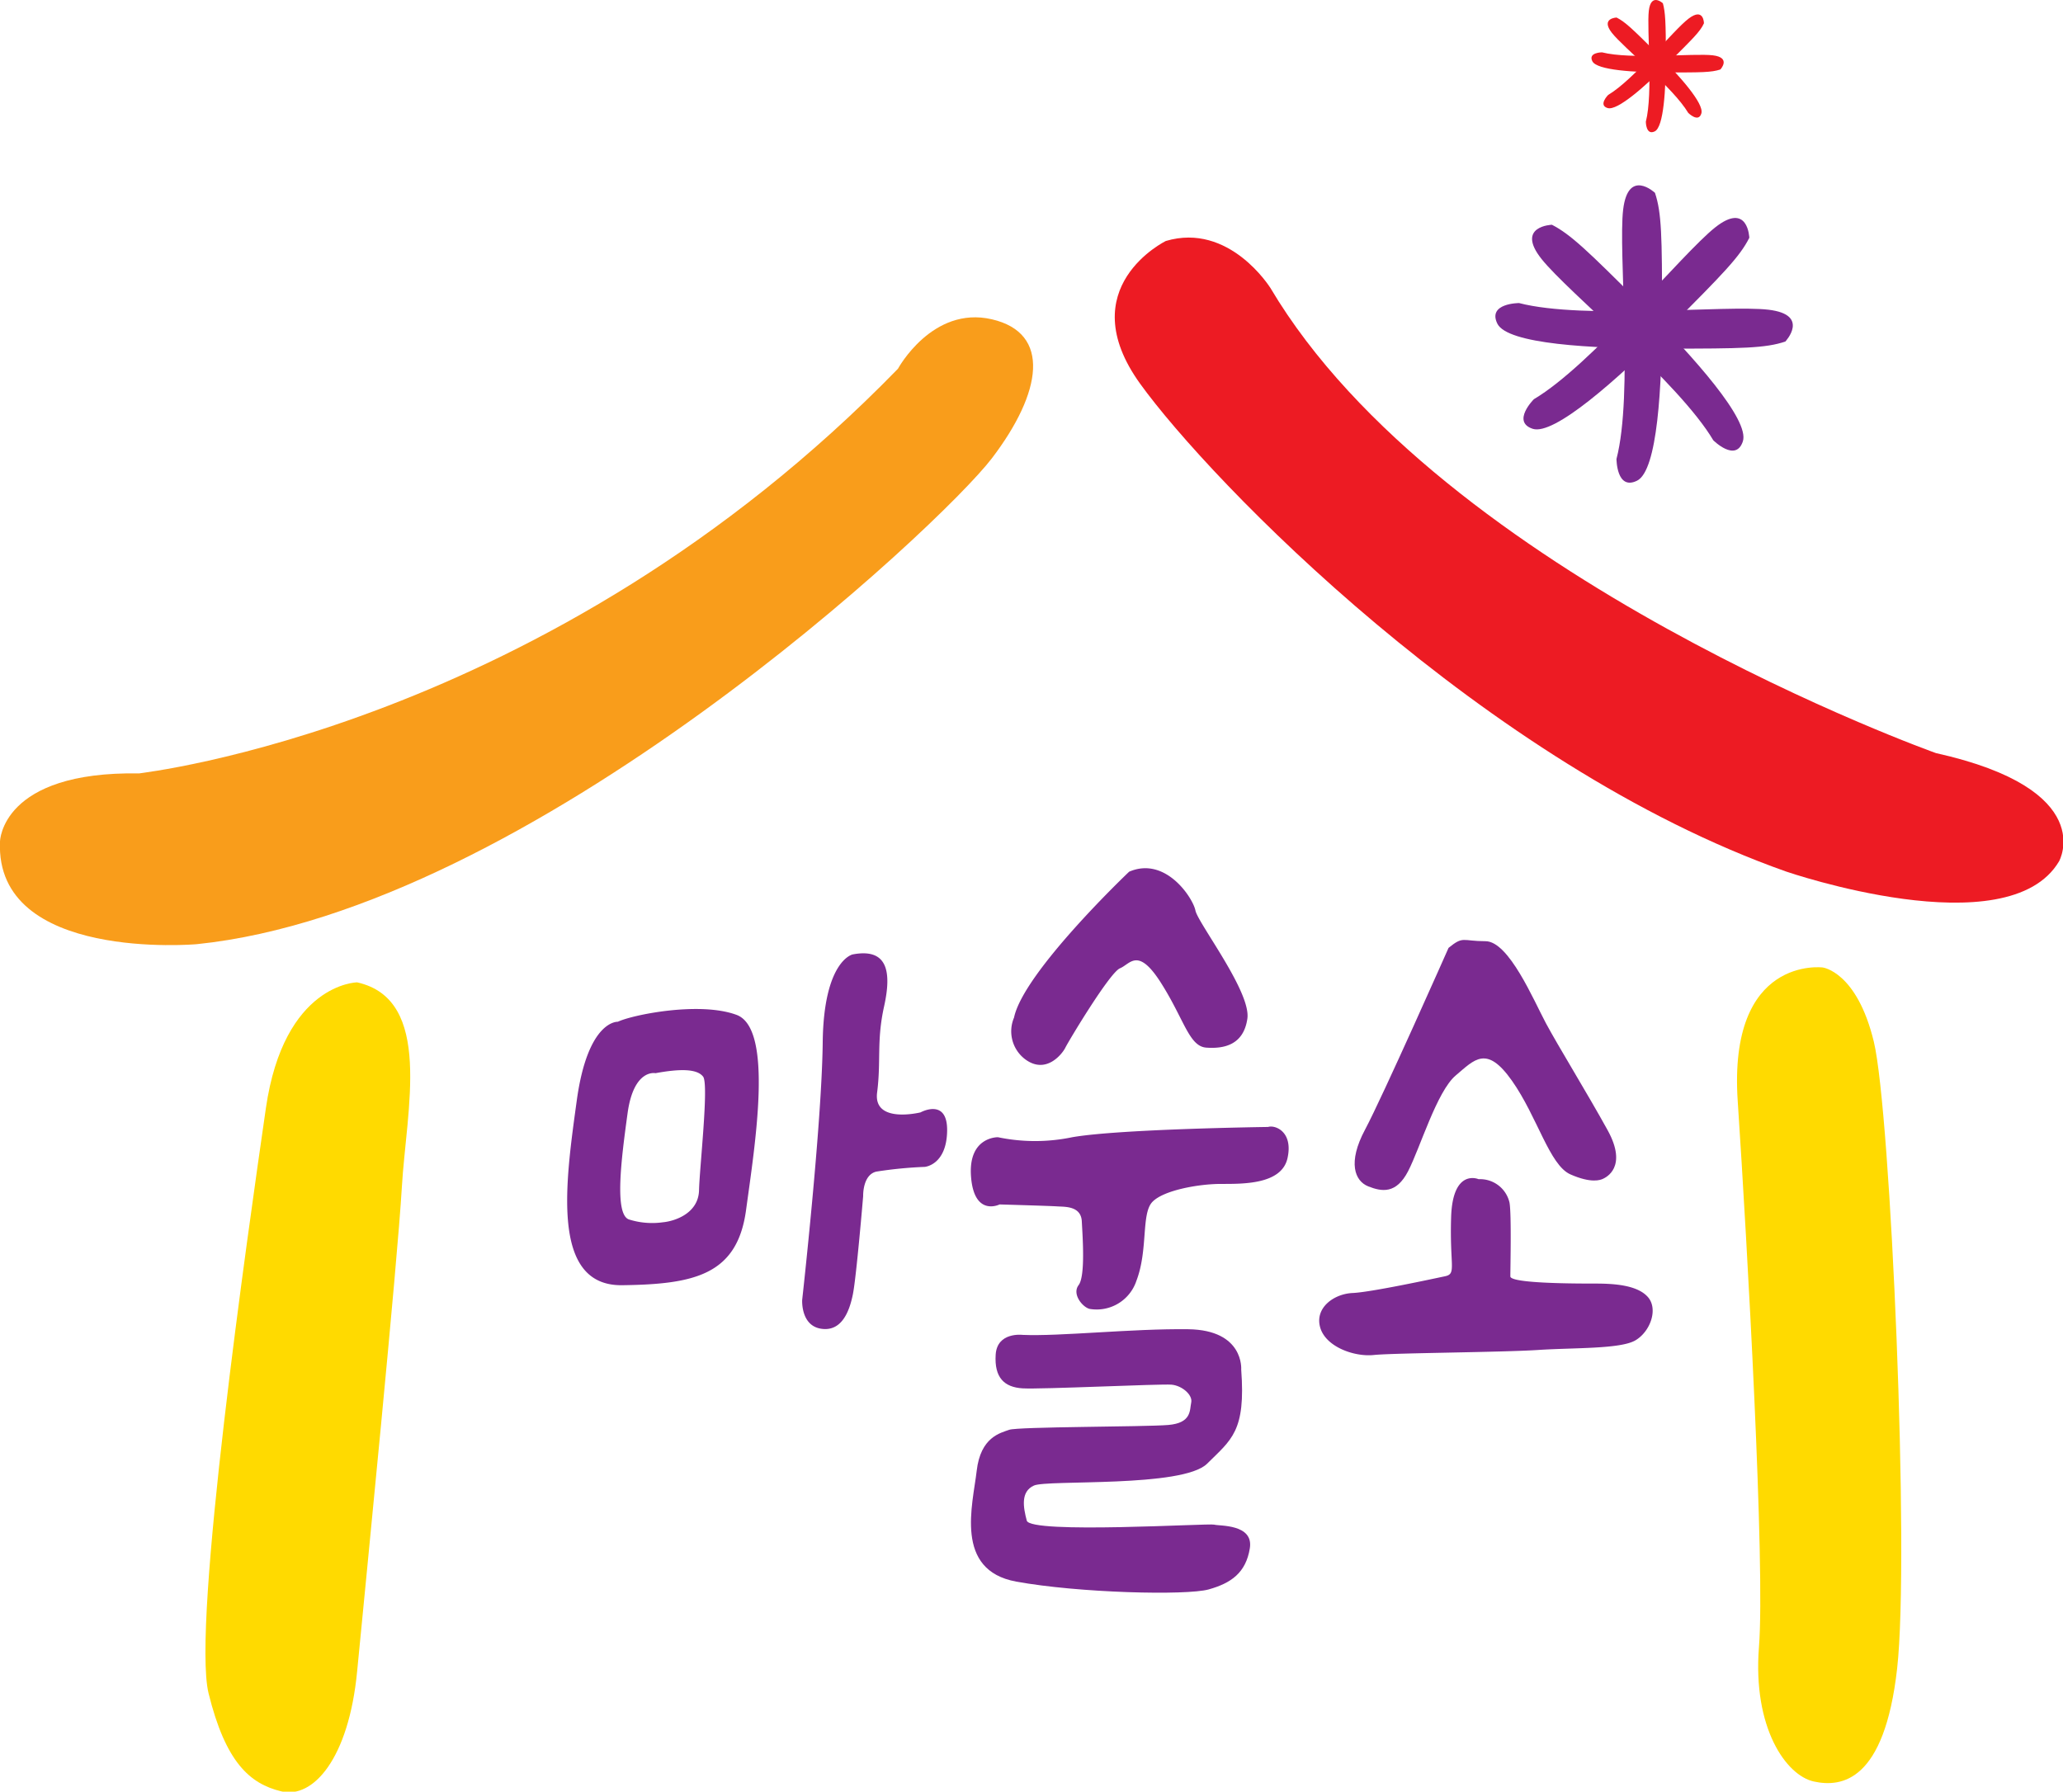<svg id="Layer_1" data-name="Layer 1" xmlns="http://www.w3.org/2000/svg" viewBox="0 0 200.98 174.58"><defs><style>.cls-1{fill:#f99d1b;}.cls-1,.cls-2,.cls-3,.cls-5{fill-rule:evenodd;}.cls-2{fill:#ed1b23;}.cls-3{fill:#ffda00;}.cls-4,.cls-5{fill:#7a2a90;}</style></defs><path class="cls-1" d="M87.48,35.93s3.34-6.16,9.14-4.82,4.92,7.11,0,13.56S51.68,88.67,19.17,92C19.17,92-.51,93.75,0,82c0,0,.1-6.87,13.56-6.64C13.57,75.31,53.28,71.09,87.48,35.93Z"/><path class="cls-2" d="M113.58,23.48S104.3,28,111.08,37.4,144.64,74.54,174,84.92c0,0,21.61,7.45,26.6-1,0,0,3.91-7-12-10.54,0,0-48.11-17.13-64.84-45.33C123.72,28,119.76,21.65,113.58,23.48Z"/><path class="cls-3" d="M34.79,95.72S27.66,95.8,25.9,108s-7.23,50.31-5.58,57,4,8.81,7.09,9.55,6.56-3.18,7.38-11.67,3.93-39.76,4.36-47.22S42.25,97.38,34.79,95.72Z"/><path class="cls-3" d="M177.57,94.27s-9.22-1.18-8.28,13,2.69,45.35,2.07,53.22S174,173,176.71,173.59s6.87,0,8.11-11-.62-54.26-2.27-61.09S177.57,94.27,177.57,94.27Z"/><path class="cls-4" d="M71.76,98.89c-3.62-1.34-10.18,0-11.57.67,0,0-2.92-.2-4,7.67s-2.61,18.09,4.42,18,11.21-1,12.07-7.31S75.39,100.24,71.76,98.89ZM68.1,116c-.07,2.25-2.39,3-3.54,3.1a7.5,7.5,0,0,1-3.23-.26c-1.53-.38-.79-6-.19-10.37s2.72-3.9,2.72-3.9c2.49-.46,4.07-.41,4.64.34S68.15,113.78,68.1,116Z"/><path class="cls-4" d="M83.06,93s-2.82.6-2.91,8.58-2,25.08-2,25.08-.16,2.5,1.84,2.81,2.76-1.67,3.1-3.36,1-9.56,1-9.56-.07-2.08,1.29-2.39a40.53,40.53,0,0,1,4.71-.46s2.11-.16,2.18-3.47-2.59-1.84-2.59-1.84-4.63,1.15-4.23-1.94-.07-5,.68-8.39S86.47,92.35,83.06,93Z"/><path class="cls-4" d="M110,84.94S99.71,94.71,98.79,99.15a3.41,3.41,0,0,0,1,4c2.09,1.65,3.72-.49,4-1.07s4.32-7.32,5.32-7.73,1.74-2.13,4,1.43,2.73,6.18,4.41,6.3,3.63-.23,4-2.83-4.82-9.31-5.06-10.53S113.55,83.4,110,84.94Z"/><path class="cls-4" d="M123.54,109.81s-14.45.19-19.08,1a17.72,17.72,0,0,1-7.24,0s-2.93-.07-2.62,3.86,2.78,2.69,2.78,2.69,4.93.14,5.62.19,2.31-.07,2.39,1.45.36,5.34-.31,6.22.39,2.16,1.08,2.32a4.08,4.08,0,0,0,4.55-2.74c1.15-3,.46-6.51,1.54-7.67s4.55-1.77,6.7-1.77,5.91.06,6.48-2.51S124.24,109.59,123.54,109.81Z"/><path class="cls-4" d="M99.61,130.07S97.14,129.76,97,132s.84,3.17,2.62,3.28,13.46-.45,14.5-.36,2.09,1,1.93,1.74.06,2-2.25,2.19-14.65.16-15.49.47-2.78.69-3.16,4S92.93,153,99,154.11s16.6,1.37,18.76.76,3.61-1.6,4-4-3-2.16-3.47-2.31-17.91.93-18.26-.39-.61-2.83.7-3.42,14.49.23,16.87-2.13,3.77-3.15,3.32-9.17c0,0,.31-3.86-5.17-3.93S103.23,130.23,99.61,130.07Z"/><path class="cls-4" d="M141.12,92.36s-6.43,14.52-8.14,17.72-1,5,.32,5.52,2.72.76,3.88-1.48,2.8-7.78,4.64-9.33,3-3,5.48.52,3.65,8.22,5.69,9.12,2.93.55,3.18.43,2.45-1.11.44-4.75-4.81-8.18-6-10.4-3.61-8-5.89-8S142.58,91.17,141.12,92.36Z"/><path class="cls-4" d="M144.05,114.9s-2.53-1.11-2.68,3.7.55,5.52-.6,5.76-7.19,1.55-9,1.63-3.69,1.43-3.16,3.34,3.33,2.9,5.23,2.7,12.49-.26,16-.49,8-.08,9.47-.93,2.27-3.08,1.21-4.25-3.36-1.29-5.13-1.29-8.25,0-8.25-.7.12-6.08-.08-7.18A2.94,2.94,0,0,0,144.05,114.9Z"/><path class="cls-5" d="M161.23,18.79s-2.61-2.45-3.1,1.63,1,17.94-.65,24.3c0,0,0,3.1,2,2.12s2.44-9.13,2.44-16.47S161.88,20.74,161.23,18.79Z"/><path class="cls-5" d="M173.93,33.28s2.45-2.61-1.63-3.1-17.94,1-24.31-.65c0,0-3.09,0-2.12,2s9.14,2.44,16.48,2.44S172,33.93,173.93,33.28Z"/><path class="cls-5" d="M151.19,21.9s-3.58.12-1,3.35,13.37,12,16.72,17.65c0,0,2.19,2.19,2.88.11s-4.73-8.19-9.92-13.38S153,22.83,151.19,21.9Z"/><path class="cls-5" d="M170.42,23.17s-.11-3.57-3.34-1-12,13.38-17.65,16.73c0,0-2.19,2.19-.12,2.88s8.19-4.73,13.38-9.92S169.5,25,170.42,23.17Z"/><path class="cls-2" d="M162,.32s-1.16-1.08-1.37.73.43,8-.29,10.81c0,0,0,1.37.87.94s1.08-4.06,1.08-7.33S162.24,1.19,162,.32Z"/><path class="cls-2" d="M167.6,6.77s1.09-1.16-.73-1.38-8,.43-10.8-.29c0,0-1.38,0-.94.87s4.06,1.09,7.32,1.09S166.73,7.06,167.6,6.77Z"/><path class="cls-2" d="M157.49,1.71s-1.59.05-.46,1.49S163,8.53,164.47,11c0,0,1,1,1.28.05s-2.1-3.64-4.41-5.94S158.31,2.12,157.49,1.71Z"/><path class="cls-2" d="M166,2.27s0-1.59-1.49-.46-5.33,5.95-7.84,7.44c0,0-1,1-.05,1.28s3.64-2.1,5.94-4.41S165.63,3.1,166,2.27Z"/></svg>
